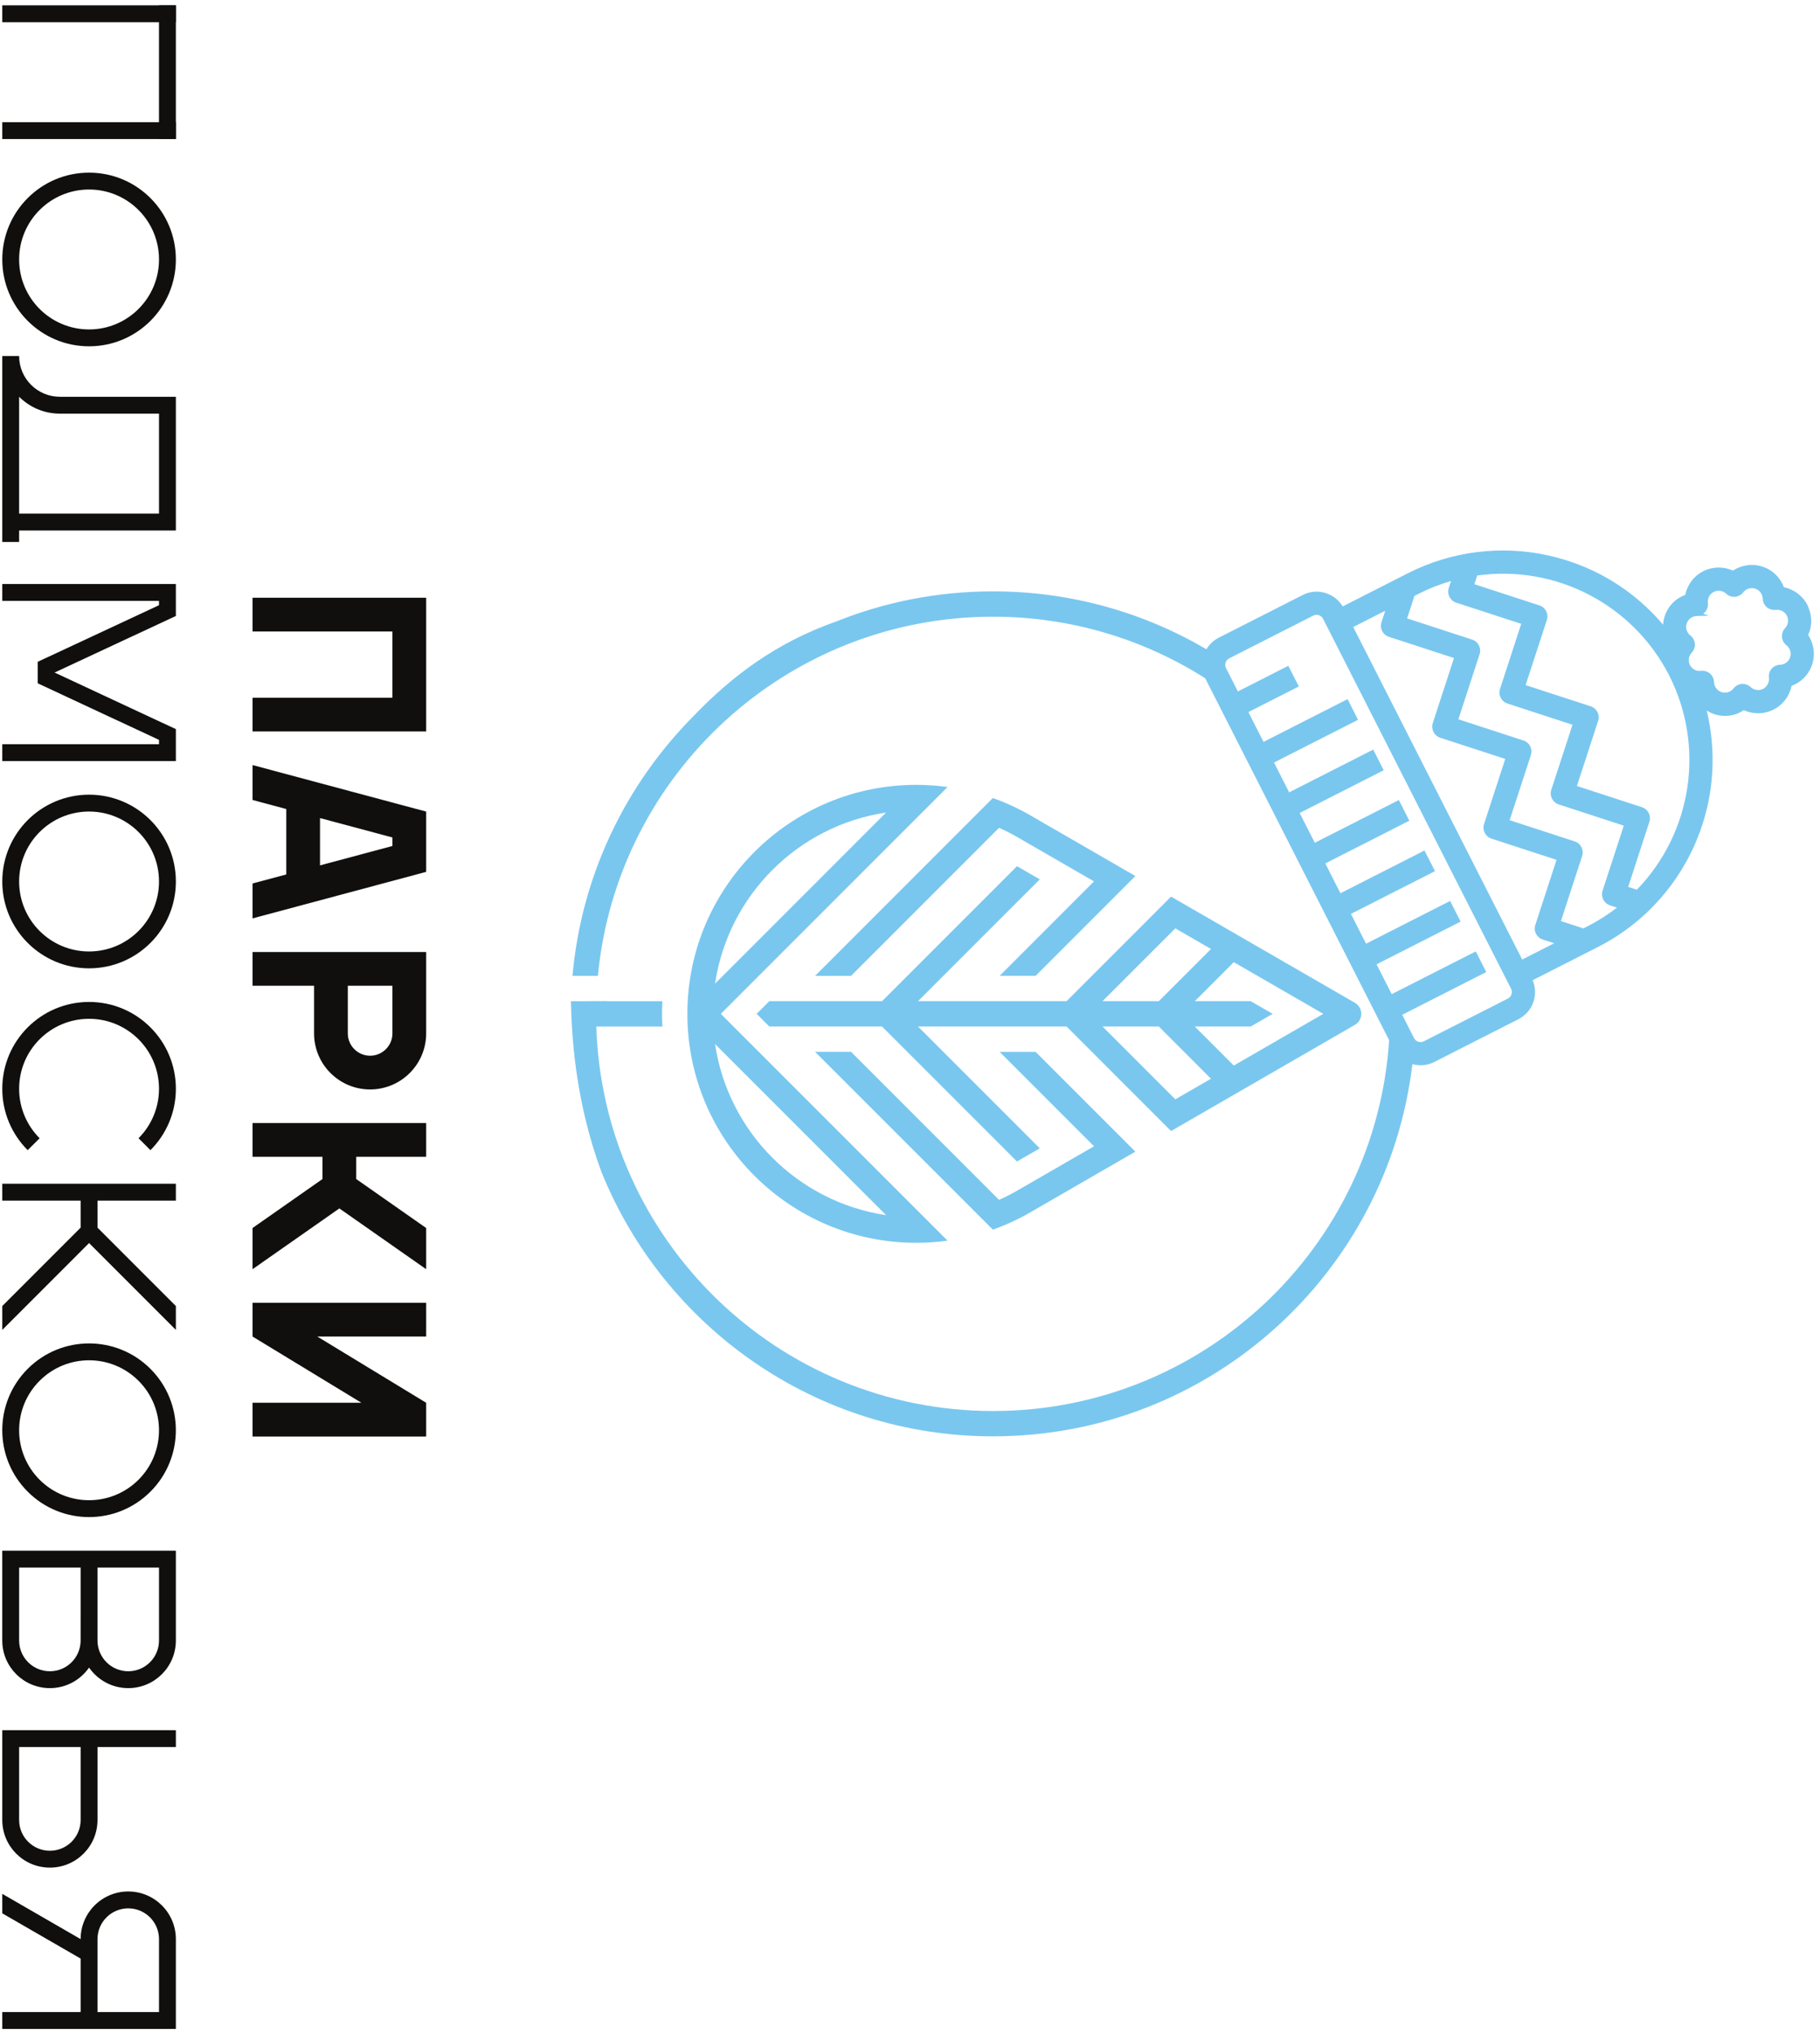 <svg xmlns:dc="http://purl.org/dc/elements/1.1/" xmlns:cc="http://creativecommons.org/ns#" xmlns:rdf="http://www.w3.org/1999/02/22-rdf-syntax-ns#" xmlns:svg="http://www.w3.org/2000/svg" xmlns="http://www.w3.org/2000/svg" viewBox="0 0 284 317.333" height="317.333" width="284" xml:space="preserve" id="svg2"><defs id="defs6"><clipPath id="clipPath14" clipPathUnits="userSpaceOnUse"><path id="path12" d="M 0,0 H 238 V 213 H 0 Z"></path></clipPath></defs><g clip-path="url(#clipPath14)" transform="matrix(0,1.333,1.333,0,0,0)" id="g10"><g transform="scale(0.1)" id="g16"><path id="path18" style="fill:#79c7ef;fill-opacity:1;fill-rule:evenodd;stroke:none" d="m 1680.83,1162.55 c 0,253.15 -190.29,461.72 -435.63,490.81 1.09,3.9 1.59,7.96 1.31,12.05 -0.33,4.77 -1.61,9.36 -3.79,13.63 l -50.02,98.42 c -1.09,2.16 -2.41,4.2 -3.9,6.06 -5.82,7.34 -14.17,12 -23.49,13.16 -2.29,0.28 -4.6,0.33 -6.88,0.18 -3.92,-0.27 -7.73,-1.19 -11.36,-2.72 l -38.91,76.54 c -9.8,19.23 -22.09,37.07 -36.51,53.05 -13.9,15.4 -29.69,28.97 -46.94,40.35 -5.71,3.77 -11.66,7.36 -17.69,10.64 -43.125,23.55 -91.719,33.57 -140.422,29.05 -11.785,-1.1 -23.555,-3.07 -35.098,-5.84 l 0.59,0.96 c 1.508,2.52 2.73,5.18 3.644,7.95 1.993,5.96 2.536,12.37 1.571,18.57 -0.481,3.09 -1.321,6.09 -2.512,8.98 -1.02,2.45 -2.281,4.79 -3.75,6.97 2.391,5.24 3.656,10.98 3.648,16.71 -0.007,6.27 -1.503,12.51 -4.339,18.1 -1.434,2.81 -3.196,5.44 -5.231,7.83 -5.812,6.82 -13.746,11.46 -22.488,13.23 -1.992,5.38 -5.168,10.35 -9.235,14.41 -2.203,2.2 -4.652,4.14 -7.3,5.77 -2.684,1.64 -5.559,2.98 -8.563,3.97 -5.945,1.92 -12.363,2.44 -18.543,1.47 -5.683,-0.88 -11.172,-3.03 -15.957,-6.21 -2.41,1.12 -4.914,1.97 -7.484,2.59 -3.016,0.72 -6.121,1.07 -9.238,1.07 l -0.969,-0.09 c -4.906,-0.13 -9.867,-1.26 -14.727,-3.36 l -0.75,-0.24 -1.629,-0.64 c -10.867,-5.52 -18.648,-15.81 -21.05,-27.72 -5.399,-1.99 -10.36,-5.16 -14.43,-9.22 -2.188,-2.2 -4.125,-4.66 -5.758,-7.31 -1.66,-2.68 -2.984,-5.58 -3.961,-8.56 -3.785,-11.59 -2.012,-24.37 4.707,-34.49 -5.066,-11.05 -4.84,-23.96 0.684,-34.82 4.281,-8.43 11.441,-15.08 20.156,-18.74 2.426,-1.01 4.953,-1.79 7.551,-2.31 0.894,-2.48 2.047,-4.89 3.433,-7.16 4.953,-8.07 12.653,-14.12 21.684,-17 2.773,-0.88 5.664,-1.47 8.586,-1.74 l 1.121,-0.07 c -9.078,-7.72 -17.598,-16.08 -25.406,-24.92 -23.203,-26.3 -40.207,-56.68 -50.52,-90.31 -8.137,-26.47 -11.734,-53.9 -10.691,-81.53 0.265,-6.91 0.82,-13.89 1.664,-20.75 3.476,-28.23 11.793,-55.49 24.726,-81.02 l 38.907,-76.53 c -5.364,-3.22 -9.758,-7.76 -12.789,-13.23 -2.227,-4.01 -3.653,-8.36 -4.227,-12.95 -0.277,-2.26 -0.344,-4.58 -0.18,-6.88 0.332,-4.75 1.61,-9.35 3.789,-13.64 l 50.02,-98.39 c 2.996,-5.9 7.668,-10.86 13.496,-14.35 l 0.043,-0.03 c -43.008,-73.3 -67.777,-158.6 -67.777,-249.75 0,-64.86 12.515,-126.79 35.214,-183.538 24.696,-70.508 64.52,-122.864 110.915,-167.34 79.5,-78.918 185.675,-130.984 303.795,-141.512 v 29.758 c -235.803,22.395 -420.268,220.953 -420.268,462.632 0,91.39 26.516,176.49 72.066,248.35 l 0.422,0.17 423.13,215.09 c 242.27,-15.9 433.9,-217.3 433.9,-463.61 0,-251.695 -200.11,-456.663 -449.94,-464.499 v 77.328 c -4.92,-0.231 -9.87,-0.379 -14.83,-0.379 -4.95,0.004 -9.9,0.145 -14.83,0.379 0,-21.645 0,-43.277 0,-64.922 l -0.13,0.004 0.13,-24.684 c 0,-5.797 0,-11.613 0,-17.406 h 0.09 c 75.75,1.363 141.66,14.219 200.07,35.817 181.21,73.343 309.08,250.878 309.08,458.362 z m -461.77,497.74 c -0.71,-2.18 -2.21,-3.94 -4.24,-4.99 l -27.28,-13.84 -50.02,98.39 -24.16,-12.29 50.02,-98.39 -34.88,-17.73 -50.01,98.39 -24.17,-12.28 50.02,-98.4 -34.87,-17.72 -50.02,98.39 -24.169,-12.28 50.019,-98.39 -34.87,-17.72 -50.02,98.38 -24.164,-12.29 50.02,-98.38 -34.868,-17.73 -50.023,98.39 -24.168,-12.28 50.02,-98.41 -34.872,-17.72 -50.015,98.4 -24.168,-12.28 50.012,-98.41 -34.864,-17.71 -30.015,59.04 -24.164,-12.3 30.007,-59.03 -27.269,-13.87 c -2.027,-1.02 -4.344,-1.21 -6.504,-0.5 -2.164,0.7 -3.918,2.21 -4.957,4.23 l -50.016,98.42 c -1.035,2.02 -1.214,4.32 -0.504,6.48 0.7,2.18 2.211,3.92 4.235,4.96 l 432.947,220.09 c 1.22,0.61 2.53,0.92 3.85,0.92 l 2.65,-0.44 c 2.16,-0.68 3.92,-2.19 4.96,-4.23 l 50.01,-98.38 c 1.03,-2.03 1.21,-4.35 0.51,-6.49 z m -490.919,-43.07 c 3.437,-1.1 7.113,-0.84 10.343,0.81 3.235,1.64 5.621,4.44 6.746,7.88 l 24.821,76.17 76.164,-24.84 c 7.133,-2.31 14.765,1.59 17.094,8.69 l 24.816,76.17 76.156,-24.83 c 7.137,-2.32 14.778,1.59 17.094,8.68 l 24.825,76.16 76.16,-24.82 c 7.14,-2.33 14.78,1.57 17.1,8.69 l 4.36,13.4 19.05,-37.46 -389.1,-197.79 -19.04,37.46 z m -30.782,38.55 -2.461,4.83 c -6.156,12.15 -11.195,24.91 -14.992,38.01 l 8.219,-2.67 c 7.098,-2.28 14.766,1.58 17.09,8.69 l 24.82,76.16 76.153,-24.82 c 7.128,-2.31 14.781,1.57 17.101,8.69 l 24.824,76.15 76.16,-24.83 c 7.118,-2.32 14.766,1.58 17.09,8.69 l 24.821,76.17 76.166,-24.84 c 7.11,-2.31 14.77,1.59 17.09,8.69 l 2.68,8.21 c 8.34,-10.8 15.7,-22.38 21.88,-34.51 l 2.45,-4.83 -8.57,-26.3 -76.16,24.84 c -7.115,2.3 -14.775,-1.59 -17.091,-8.69 l -24.824,-76.16 -76.16,24.82 c -3.446,1.12 -7.118,0.84 -10.344,-0.8 -3.235,-1.64 -5.625,-4.45 -6.75,-7.89 l -24.821,-76.15 -76.16,24.81 c -3.433,1.12 -7.101,0.84 -10.347,-0.8 -3.235,-1.65 -5.621,-4.44 -6.746,-7.88 l -24.821,-76.16 z m 93.188,298.28 c 83.195,42.12 183.695,26.84 250.633,-37.91 l -3.31,-10.15 -76.163,24.81 c -3.449,1.13 -7.121,0.85 -10.344,-0.8 -3.234,-1.63 -5.629,-4.44 -6.746,-7.88 l -24.828,-76.16 -76.16,24.82 c -7.117,2.35 -14.774,-1.57 -17.09,-8.67 l -24.82,-76.19 -76.16,24.85 c -3.442,1.11 -7.121,0.82 -10.348,-0.82 -3.231,-1.63 -5.629,-4.43 -6.75,-7.88 l -24.82,-76.14 -10.161,3.31 c -12.886,92.21 34.016,182.41 117.067,224.81 z m -60.875,20.41 c -5.113,1.68 -8.649,6.39 -8.797,11.76 l -0.406,14.26 -2.207,-6.66 -2.133,2.32 c -2.91,2.48 -6.762,3.64 -10.539,3.13 -5.297,-0.65 -10.496,2.1 -12.93,6.87 -2.426,4.78 -1.594,10.6 2.063,14.49 2.636,2.78 3.976,6.55 3.672,10.38 -0.293,3.82 -2.196,7.33 -5.231,9.67 -4.246,3.3 -5.976,8.94 -4.312,14.04 1.664,5.11 6.398,8.63 11.769,8.78 3.824,0.1 7.453,1.83 9.945,4.77 2.485,2.93 3.622,6.78 3.114,10.55 -0.676,5.31 2.082,10.53 6.855,12.95 4.766,2.43 10.594,1.59 14.492,-2.09 2.774,-2.61 6.536,-3.91 10.371,-3.67 3.813,0.29 7.344,2.18 9.7,5.23 3.277,4.27 8.906,6.01 14.023,4.33 5.113,-1.66 8.641,-6.38 8.781,-11.76 0.106,-3.83 1.836,-7.46 4.746,-9.95 2.903,-2.48 6.747,-3.61 10.559,-3.13 5.25,0.62 10.508,-2.1 12.934,-6.87 2.422,-4.77 1.589,-10.6 -2.075,-14.49 -2.625,-2.77 -3.964,-6.56 -3.671,-10.38 0.296,-3.8 2.207,-7.35 5.234,-9.69 4.25,-3.28 5.98,-8.9 4.32,-14.02 -1.668,-5.1 -6.398,-8.64 -11.773,-8.78 -3.813,-0.09 -7.438,-1.82 -9.938,-4.74 -2.484,-2.9 -3.629,-6.77 -3.136,-10.54 0.675,-5.32 -2.082,-10.51 -6.852,-12.95 -4.781,-2.42 -10.609,-1.58 -14.496,2.08 -2.774,2.65 -6.566,3.99 -10.379,3.68 -3.812,-0.28 -7.336,-2.19 -9.691,-5.23 -3.278,-4.25 -8.918,-6 -14.012,-4.34"></path><path id="path20" style="fill:#79c7ef;fill-opacity:1;fill-rule:evenodd;stroke:none" d="m 1201.25,1398.64 v 65.47 l -14.82,25.68 -14.84,-25.73 v -65.4 l -45.65,45.64 60.49,104.79 60.5,-104.79 z m 85.21,-22.8 -85.21,-85.21 v 65.89 l 61.1,61.09 z m -114.87,-85.24 -85.19,85.23 24.12,41.78 61.07,-61.06 z m 1.98,295.6 -124.31,-215.35 c 10.17,-10.16 122.33,-122.33 122.33,-122.3 v -173.92 l -142.55,142.56 -15.42,-26.69 157.97,-157.96 V 900.578 l 14.83,-14.824 14.83,14.824 v 131.962 l 157.96,157.96 -15.42,26.69 -142.54,-142.56 v 173.89 c 40.77,40.77 81.55,81.54 122.33,122.33 -41.44,71.76 -82.86,143.51 -124.3,215.28 -5.79,10.04 -19.98,9.73 -25.71,0.07"></path><path id="path22" style="fill:#79c7ef;fill-opacity:1;fill-rule:evenodd;stroke:none" d="m 1151.09,837.059 c -51.63,7.675 -97.87,31.91 -133.09,67.16 -35.215,35.219 -59.473,81.429 -67.148,133.061 z M 1422,1037.28 c -7.68,-51.632 -31.93,-97.827 -67.16,-133.061 -35.23,-35.25 -81.45,-59.485 -133.08,-67.16 z m -503.543,35.34 c 0,-74.003 30.004,-140.975 78.504,-189.468 48.479,-48.492 115.479,-78.496 189.459,-78.496 74,0 140.99,30.004 189.47,78.496 48.48,48.496 78.48,115.465 78.48,189.468 0,12.4 -0.85,24.63 -2.52,36.62 -88.47,-88.47 -176.96,-176.974 -265.43,-265.431 L 920.973,1109.24 c -1.641,-11.99 -2.52,-24.22 -2.516,-36.62"></path><path id="path24" style="fill:#79c7ef;fill-opacity:1;fill-rule:evenodd;stroke:none" d="m 1230.9,954.191 c 69.36,69.359 138.71,138.699 208.06,208.039 -5.94,16.69 -13.46,32.6 -22.39,47.57 -22.97,39.75 -45.93,79.5 -68.87,119.26 -38.94,-38.91 -77.87,-77.84 -116.79,-116.79 v -42.07 l 110.49,110.47 49.7,-86.11 c 4.83,-8.07 9.17,-16.44 13.01,-25.06 L 1230.9,996.289 v -42.098"></path><path id="path26" style="fill:#79c7ef;fill-opacity:1;fill-rule:evenodd;stroke:none" d="m 956.262,1209.81 c -8.926,-14.95 -16.461,-30.87 -22.383,-47.56 69.341,-69.36 138.691,-138.7 208.061,-208.051 v 42.09 L 968.715,1169.5 c 3.84,8.64 8.195,16.99 13.015,25.06 l 49.7,86.11 110.49,-110.47 v 42.1 c -38.92,38.94 -77.85,77.84 -116.79,116.78 -22.96,-39.78 -45.903,-79.52 -68.868,-119.27"></path><path id="path28" style="fill:#100f0d;fill-opacity:1;fill-rule:evenodd;stroke:none" d="m 816.508,295.641 h 39.476 V 498.883 H 699.52 V 295.641 h 39.476 v 163.742 h 77.512 V 295.641"></path><path id="path30" style="fill:#100f0d;fill-opacity:1;fill-rule:evenodd;stroke:none" d="m 1209.3,367.652 c 36.23,0 65.59,29.36 65.59,65.598 0,36.242 -29.36,65.633 -65.59,65.633 h -95.25 V 295.641 h 39.49 v 72.011 z m 0,91.731 h -55.76 v -52.238 h 55.76 c 14.42,0 26.13,11.687 26.13,26.105 0,14.441 -11.71,26.133 -26.13,26.133"></path><path id="path32" style="fill:#100f0d;fill-opacity:1;fill-rule:evenodd;stroke:none" d="m 1033.85,295.641 -10.56,39.492 h -76.544 l -10.594,-39.492 h -40.867 l 54.449,203.242 h 70.536 l 54.45,-203.242 z m -21.15,78.972 -22.716,84.77 h -9.961 l -22.699,-84.77 h 55.376"></path><path id="path34" style="fill:#100f0d;fill-opacity:1;fill-rule:evenodd;stroke:none" d="m 1564.05,371.434 77.51,127.449 h 39.49 V 295.641 h -39.49 v 127.441 l -77.51,-127.441 h -39.48 v 203.242 h 39.48 V 371.434"></path><path id="path36" style="fill:#100f0d;fill-opacity:1;fill-rule:evenodd;stroke:none" d="m 1314.22,295.641 h 39.49 v 81.882 h 26.02 l 57.32,-81.882 h 48.2 l -71.13,101.613 71.13,101.629 h -48.2 l -57.32,-81.879 h -26.02 v 81.879 h -39.49 V 295.641"></path><path id="path38" style="fill:#100f0d;fill-opacity:1;fill-rule:evenodd;stroke:none" d="M 6.25,2.664 H 25.988 V 205.883 H 6.25 V 2.664"></path><path id="path40" style="fill:#100f0d;fill-opacity:1;fill-rule:evenodd;stroke:none" d="m 142.98,2.664 h 19.735 V 205.883 H 142.98 V 2.664"></path><path id="path42" style="fill:#100f0d;fill-opacity:1;fill-rule:evenodd;stroke:none" d="M 162.715,205.871 H 6.23 V 186.113 H 162.715 v 19.758"></path><path id="path44" style="fill:#100f0d;fill-opacity:1;fill-rule:evenodd;stroke:none" d="m 303.652,2.664 c 56.106,0 101.606,45.488 101.606,101.598 0,56.133 -45.5,101.621 -101.606,101.621 -56.129,0 -101.609,-45.488 -101.609,-101.621 0,-56.11 45.48,-101.598 101.609,-101.598 z m 0,19.727 c 45.207,0 81.868,36.66 81.868,81.871 0,45.211 -36.661,81.871 -81.868,81.871 -45.214,0 -81.875,-36.66 -81.875,-81.871 0.004,-45.211 36.661,-81.871 81.875,-81.871"></path><path id="path46" style="fill:#100f0d;fill-opacity:1;fill-rule:evenodd;stroke:none" d="m 1031.57,2.664 c 56.11,0 101.59,45.488 101.59,101.598 0,56.133 -45.48,101.621 -101.6,101.621 -56.115,0 -101.607,-45.488 -101.607,-101.621 0,-56.11 45.488,-101.598 101.607,-101.598 z m 0,19.727 c 45.2,0 81.86,36.66 81.86,81.871 0,45.211 -36.66,81.871 -81.87,81.871 -45.216,0 -81.876,-36.66 -81.876,-81.871 0,-45.211 36.66,-81.871 81.886,-81.871"></path><path id="path48" style="fill:#100f0d;fill-opacity:1;fill-rule:evenodd;stroke:none" d="m 1274.11,2.664 c 28.05,0 53.44,11.355 71.84,29.746 L 1332,46.383 c -14.84,-14.82 -35.3,-23.992 -57.89,-23.992 -45.22,0 -81.88,36.66 -81.88,81.871 0,45.211 36.65,81.871 81.88,81.871 22.59,0 43.05,-9.16 57.89,-23.973 l 13.95,13.949 c -18.4,18.383 -43.79,29.774 -71.84,29.774 -56.13,0 -101.61,-45.488 -101.61,-101.621 0,-56.11 45.48,-101.598 101.61,-101.598"></path><path id="path50" style="fill:#100f0d;fill-opacity:1;fill-rule:evenodd;stroke:none" d="m 1385.25,2.664 h 19.74 V 94.391 h 31.62 l 91.75,-91.727 h 27.92 L 1454.66,104.262 1556.28,205.883 h -27.92 l -91.75,-91.738 h -31.62 v 91.738 h -19.74 V 2.664"></path><path id="path52" style="fill:#100f0d;fill-opacity:1;fill-rule:evenodd;stroke:none" d="m 1745.57,32.41 c 39.68,39.68 39.68,104.012 0,143.699 -39.69,39.672 -104.03,39.672 -143.71,0 -39.67,-39.687 -39.68,-104.019 0,-143.699 39.68,-39.688 104.02,-39.688 143.71,0 z m -13.95,13.961 c 31.95,31.969 31.95,83.801 -0.01,115.789 -31.98,31.961 -83.82,31.961 -115.77,0 -32,-31.988 -32,-83.82 0,-115.789 31.95,-31.98 83.79,-31.98 115.78,0"></path><path id="path54" style="fill:#100f0d;fill-opacity:1;fill-rule:evenodd;stroke:none" d="M 484.055,186.133 H 601.047 V 22.391 H 464.289 c 12.215,12.211 19.766,29.07 19.766,47.711 z m -19.735,19.75 V 70.102 c 0,-26.359 -21.359,-47.711 -47.707,-47.711 V 2.664 H 634.227 V 22.391 H 620.805 V 205.883 H 464.32"></path><path id="path56" style="fill:#100f0d;fill-opacity:1;fill-rule:evenodd;stroke:none" d="m 1919.75,114.133 c 19.88,0 36,16.109 36,36 0,19.871 -16.12,36 -36,36 h -85.36 v -72 z m -85.36,-19.742 v -72 h 85.36 c 19.88,0 36,16.109 36,36 0,19.871 -16.12,35.98 -36,35.98 z M 1919.75,2.641 H 1814.63 V 205.871 h 105.12 c 30.79,0 55.73,-24.957 55.73,-55.738 0,-19.031 -9.53,-35.813 -24.06,-45.883 14.54,-10.059 24.06,-26.852 24.06,-45.859 0,-30.797 -24.94,-55.75 -55.73,-55.75"></path><path id="path58" style="fill:#100f0d;fill-opacity:1;fill-rule:evenodd;stroke:none" d="m 2024.68,2.664 h 105.11 c 30.79,0 55.74,24.949 55.74,55.727 0.01,30.781 -24.95,55.742 -55.74,55.742 v 0.012 h -85.36 v 91.738 h -19.75 z m 19.75,19.727 v 72 h 85.36 c 19.89,0 36,-16.109 36,-36 0.01,-19.887 -16.11,-36 -36,-36 h -85.36"></path><path id="path60" style="fill:#100f0d;fill-opacity:1;fill-rule:evenodd;stroke:none" d="M 2269.2,94.391 2216.22,2.664 h 22.8 l 52.96,91.727 h 62.59 V 2.664 h 19.73 V 205.871 h -105.1 c -30.79,0 -55.76,-24.957 -55.76,-55.738 0.01,-30.789 24.97,-55.742 55.76,-55.742 z m 0,91.742 h 85.37 v -72 h -85.37 c -19.9,0 -36,16.109 -36,36 0,19.89 16.1,36 36,36"></path><path id="path62" style="fill:#100f0d;fill-opacity:1;fill-rule:evenodd;stroke:none" d="M 890.645,2.664 H 870.902 V 186.133 h -5.078 L 799.605,44.133 H 774.457 L 708.238,186.133 h -5.07 V 2.664 h -19.762 v 183.469 19.75 h 37.41 L 787.027,63.871 853.234,205.883 h 37.411 V 186.133 2.664"></path></g></g></svg>